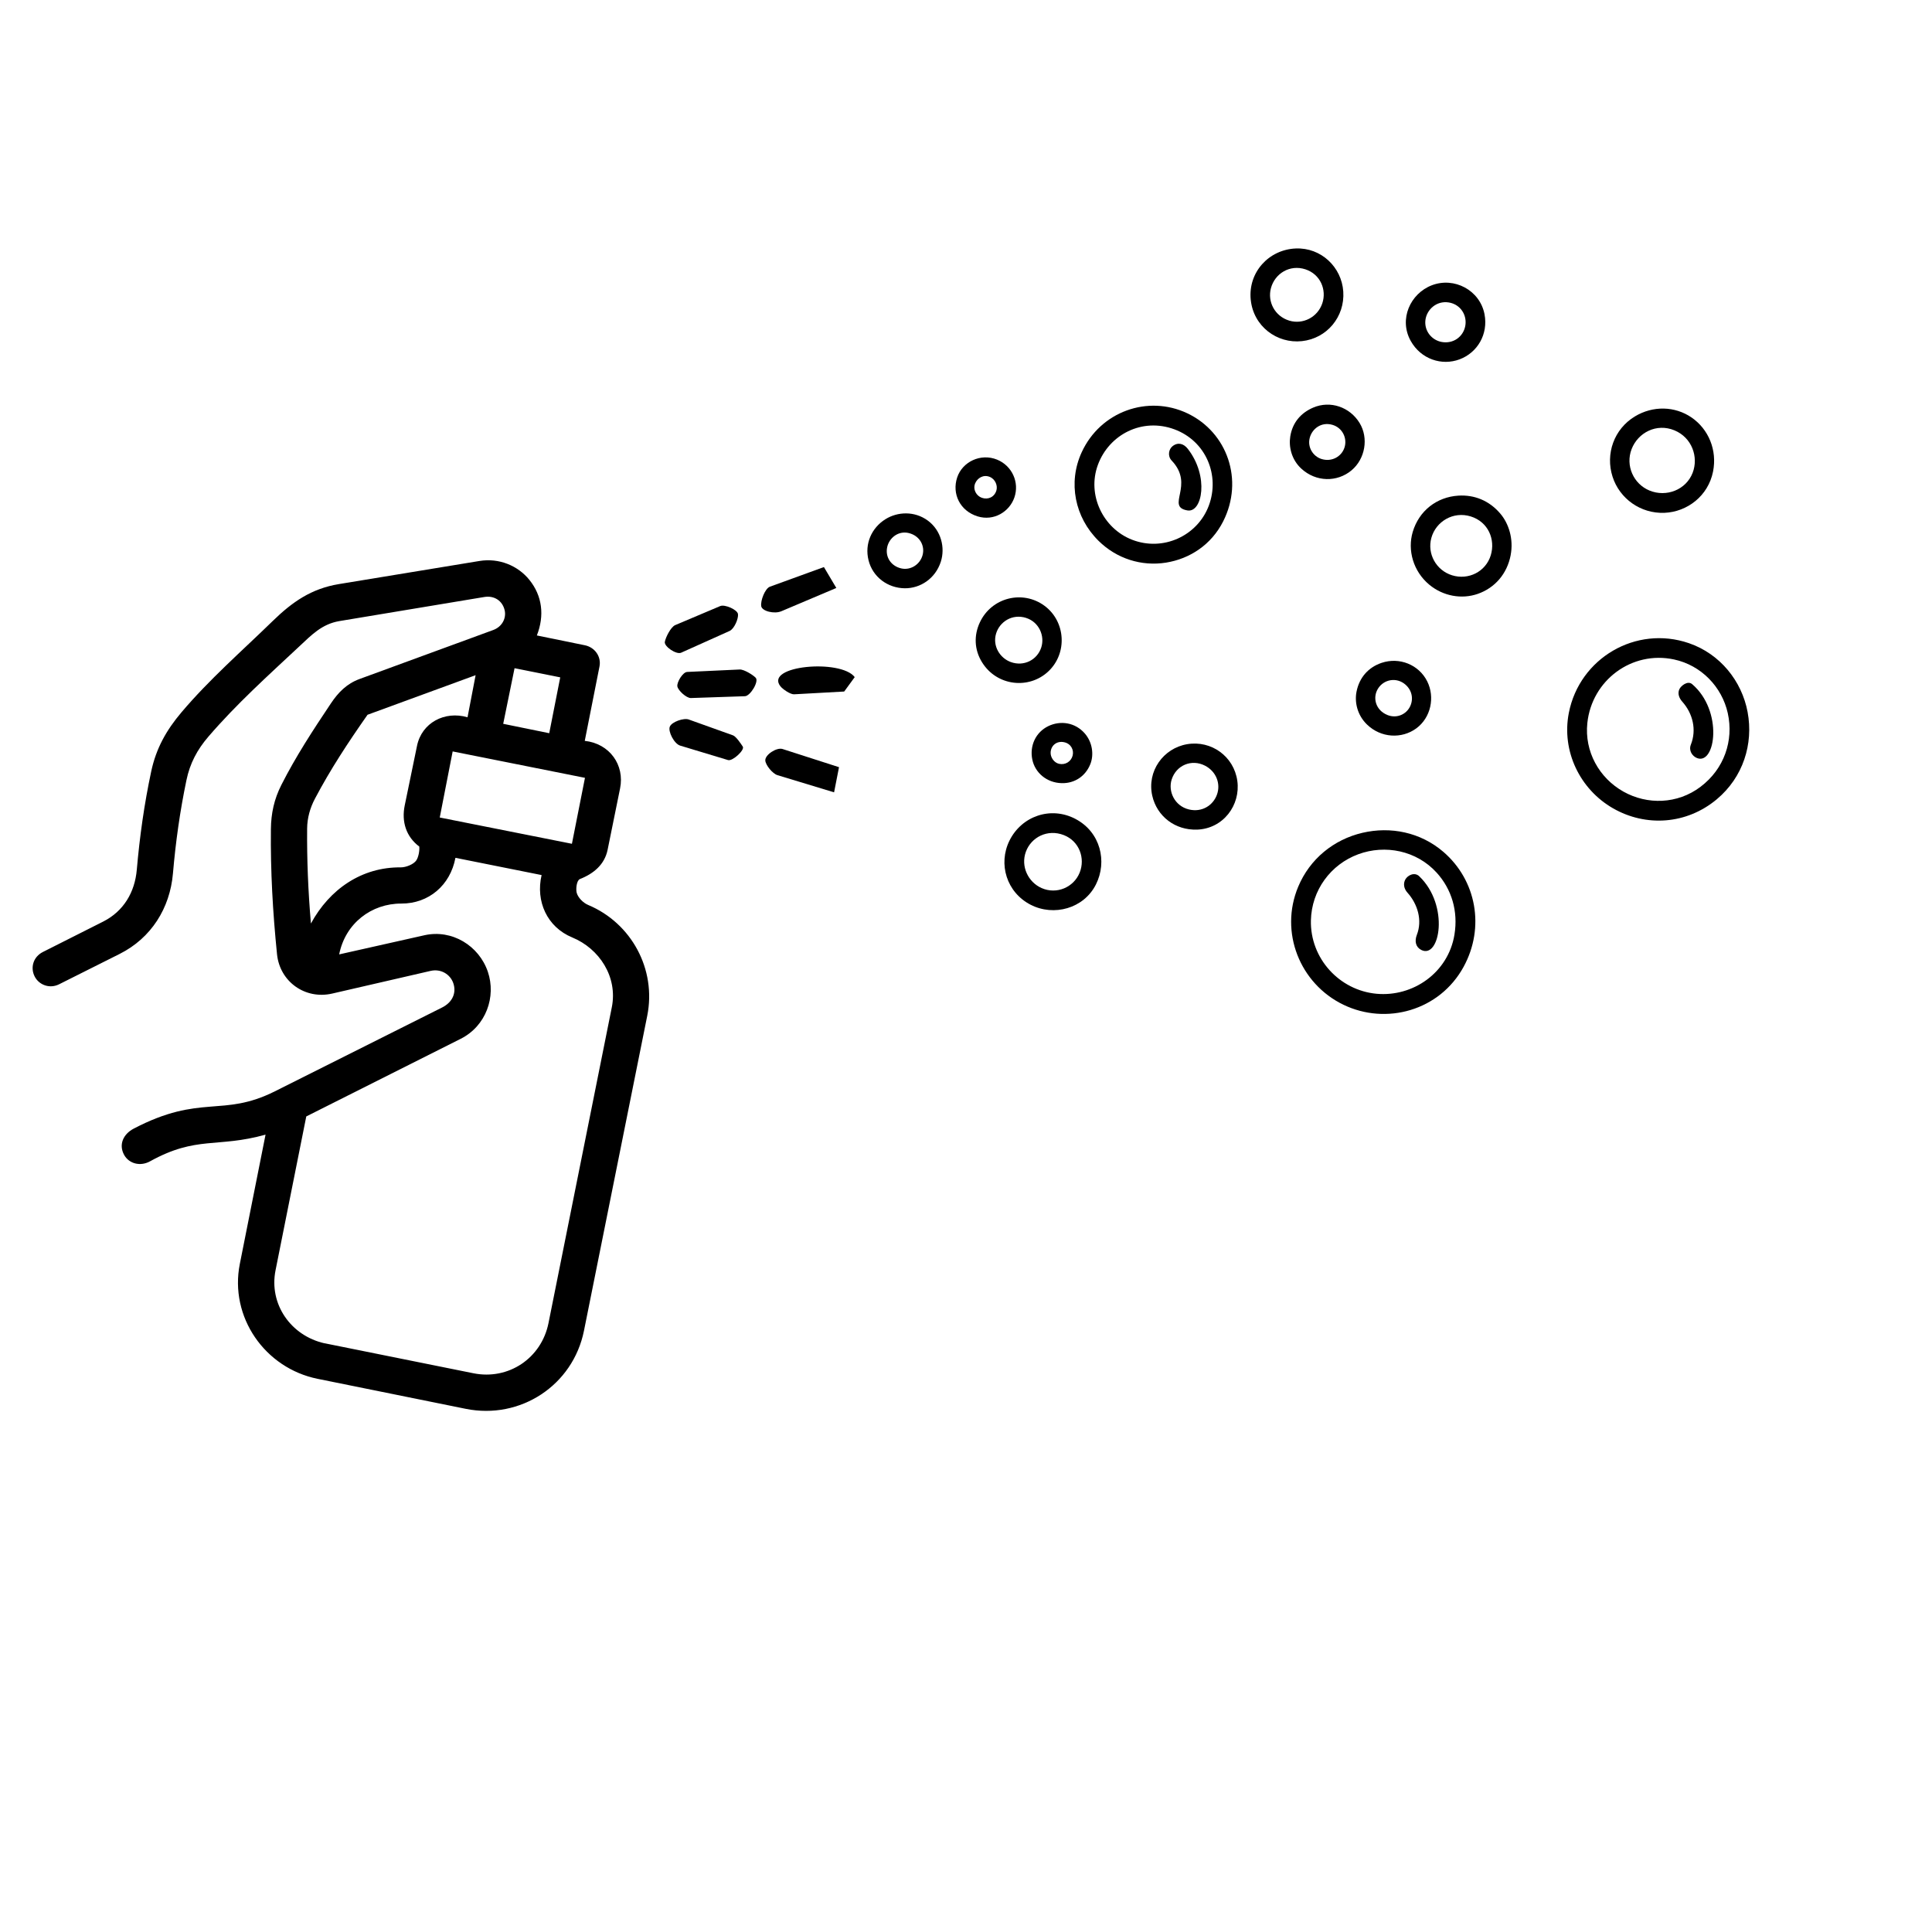 <svg xmlns="http://www.w3.org/2000/svg" id="a" width="87.807" height="87.538" viewBox="0 0 87.807 87.538"><path d="M66.522,43.931c-1.091,2.002-3.523,2.667-5.467,1.728-1.981-.957-2.915-3.3-2.054-5.361.53-1.268,1.617-2.146,2.918-2.451,1.277-.299,2.639-.03,3.682.867,1.498,1.29,1.894,3.432.921,5.217ZM66.104,42.468c.171-1.054-.122-2.055-.811-2.812-.916-1.006-2.339-1.284-3.556-.837-1.26.463-2.127,1.637-2.158,3.009-.038,1.725,1.29,3.176,2.981,3.333,1.657.153,3.263-.957,3.544-2.692Z"></path><path d="M55.593,23.691c-.539,1.066-1.517,1.703-2.598,1.877-1.117.179-2.247-.181-3.066-.989-1.082-1.066-1.4-2.65-.769-4.023.854-1.861,3.01-2.621,4.8-1.775,1.826.864,2.578,3.043,1.633,4.909ZM53.376,19.511c-1.468-.544-2.973.236-3.48,1.619-.498,1.357.233,2.884,1.556,3.398,1.401.545,2.969-.168,3.486-1.546.515-1.374-.121-2.937-1.562-3.471Z"></path><path d="M78.033,36.317c-1.381,1.158-3.232,1.268-4.718.419-1.511-.864-2.352-2.602-2.014-4.337.487-2.497,3.055-3.994,5.456-3.171,1.42.487,2.405,1.72,2.669,3.128.274,1.462-.212,2.97-1.393,3.96ZM77.289,35.754c1.073-.81,1.513-2.097,1.236-3.347-.263-1.186-1.2-2.174-2.445-2.439-1.912-.408-3.731.941-3.937,2.888-.137,1.29.532,2.501,1.648,3.123,1.073.598,2.442.574,3.498-.224Z"></path><path d="M76.903,31.088c1.421,1.211,1.069,3.682.23,3.364-.219-.083-.394-.34-.285-.614.266-.67.092-1.409-.388-1.948-.155-.174-.218-.373-.139-.561.068-.161.381-.411.581-.241Z"></path><path d="M77.855,21.434c-.221,1.104-1.174,1.829-2.208,1.871-1.087.043-2.039-.647-2.358-1.64-.335-1.043.071-2.171,1.015-2.741.822-.496,1.818-.471,2.577.05.768.529,1.171,1.479.974,2.46ZM76.106,19.558c-.825-.342-1.664.107-1.951.85-.291.753.088,1.588.814,1.885.766.314,1.658-.032,1.958-.803.281-.721-.033-1.605-.821-1.931Z"></path><path d="M68.659,25.224c-.161.851-.717,1.494-1.501,1.766-.724.251-1.566.106-2.2-.42-.728-.605-.998-1.567-.751-2.398.285-.957,1.088-1.588,2.077-1.648.722-.044,1.395.22,1.904.818.383.45.608,1.153.47,1.882ZM66.843,23.469c-.794-.247-1.584.227-1.79.977-.197.717.216,1.473.942,1.698.741.229,1.53-.16,1.759-.911.217-.715-.112-1.516-.911-1.764Z"></path><path d="M48.882,37.218c1.133.596,1.453,1.933.925,2.979-.553,1.094-1.912,1.459-2.964.92-1.091-.559-1.489-1.85-.964-2.915.546-1.107,1.867-1.582,3.003-.985ZM48.35,37.951c-.743-.29-1.482.097-1.724.753-.247.668.105,1.385.712,1.653.687.304,1.464-.034,1.732-.702.26-.646-.013-1.428-.72-1.704Z"></path><path d="M56.844,13.626c-.127-1.254.823-2.282,2.044-2.334,1.157-.049,2.087.849,2.162,1.955.078,1.147-.742,2.134-1.879,2.256-1.134.122-2.204-.673-2.326-1.878ZM59.325,12.238c-.705-.229-1.385.192-1.563.858-.164.61.172,1.275.834,1.475.614.185,1.287-.148,1.502-.79.203-.607-.082-1.318-.772-1.543Z"></path><path d="M54.405,37.701c-.996.036-1.825-.605-2.036-1.539-.251-1.114.504-2.161,1.587-2.343,1.1-.185,2.126.558,2.279,1.669.151,1.097-.634,2.17-1.831,2.214ZM54.035,36.785c.585.141,1.097-.176,1.276-.678.176-.493-.036-1.051-.548-1.313-.604-.309-1.302-.024-1.512.63-.171.533.128,1.202.784,1.361Z"></path><path d="M44.633,30.098c-.357-.576-.374-1.229-.1-1.814.532-1.138,1.953-1.484,2.94-.753.961.712,1.051,2.153.173,2.98s-2.339.674-3.013-.413ZM46.634,28.08c-.633-.199-1.204.179-1.364.715-.168.563.176,1.113.671,1.292.593.214,1.198-.096,1.382-.661.172-.528-.101-1.161-.69-1.345Z"></path><path d="M64.116,15.494c-.552-.987-.018-2.154.957-2.529,1.022-.393,2.187.223,2.397,1.317.173.904-.319,1.743-1.133,2.048-.814.305-1.759-.009-2.221-.836ZM65.845,13.745c-.559-.09-1.002.327-1.061.796-.062.499.288.917.736.999.531.097.98-.236,1.074-.722.094-.487-.21-.987-.749-1.073Z"></path><path d="M39.474,25.462c-.187-.748.138-1.472.766-1.866.558-.349,1.326-.376,1.92.056.622.453.802,1.244.599,1.875-.247.766-.93,1.214-1.639,1.207-.766-.008-1.454-.503-1.646-1.272ZM41.307,24.225c-.487-.119-.896.226-.985.638-.099.458.181.865.641.969.419.094.844-.173.964-.594.123-.431-.124-.891-.621-1.013Z"></path><path d="M62.128,32.925c-.446-.432-.57-1.022-.475-1.496.13-.651.548-1.107,1.139-1.306.808-.272,1.695.081,2.074.842.358.719.169,1.649-.502,2.139-.656.479-1.599.437-2.235-.178ZM63.058,32.494c.421.168.848-.027,1.024-.381.163-.326.106-.728-.205-1-.401-.35-.978-.246-1.246.177-.264.417-.109.99.427,1.203Z"></path><path d="M59.14,21.294c-.446-.412-.573-.997-.499-1.459.102-.638.487-1.073,1.04-1.311.786-.338,1.672-.021,2.11.697.42.687.256,1.633-.365,2.153-.654.547-1.617.538-2.286-.08ZM60.556,19.306c-.504-.146-.92.177-1.029.588-.116.435.155.844.528.963.468.149.918-.105,1.051-.521.134-.417-.09-.897-.55-1.03Z"></path><path d="M44.43,23.466c-.802-.249-1.173-1.026-.928-1.768.235-.711,1.065-1.113,1.81-.812.688.279,1.027,1.038.79,1.722-.225.65-.935,1.086-1.672.858ZM44.988,21.674c-.297-.125-.57.054-.669.294-.112.273.053.568.307.655.279.096.569-.03.659-.334.064-.215-.045-.509-.297-.615Z"></path><path d="M48.252,35.59c-.681-.017-1.211-.473-1.335-1.072-.129-.623.154-1.244.728-1.52.555-.267,1.225-.166,1.659.335.349.403.42.97.249,1.395-.218.543-.708.877-1.3.862ZM48.366,33.73c-.335-.073-.594.143-.616.451-.016.228.15.48.386.531.29.062.544-.109.613-.371.068-.259-.072-.544-.383-.611Z"></path><path d="M64.502,39.821c1.388,1.323.939,3.788.09,3.347-.254-.131-.308-.401-.197-.686.257-.661.037-1.398-.431-1.919-.162-.181-.197-.41-.093-.597.107-.191.417-.35.632-.145Z"></path><path d="M53.969,23.196c-1.012-.171.35-1.143-.718-2.266-.197-.207-.135-.52.045-.658.246-.189.503-.112.688.125.979,1.256.656,2.912-.015,2.799Z"></path><path d="M37.908,36.007l-2.575-.781c-.223-.068-.537-.456-.551-.665-.018-.264.52-.607.783-.523l2.567.826"></path><path d="M33.855,31.639l-2.455.083c-.202.007-.585-.346-.615-.531-.03-.185.245-.646.445-.655l2.387-.111c.197-.009.603.244.729.375.157.164-.242.831-.49.839Z"></path><path d="M38.01,26.72l-2.5,1.058c-.319.135-.875-.002-.913-.23-.041-.25.174-.806.395-.886l2.454-.892"></path><path d="M30.96,29.661c-.222.1-.779-.282-.745-.488.034-.205.272-.68.471-.765l2.048-.866c.206-.087.776.161.806.363.03.201-.165.672-.384.77l-2.197.986Z"></path><path d="M33.092,34.542l-2.179-.658c-.273-.082-.562-.646-.47-.864s.633-.404.859-.323l2.011.72c.141.05.368.39.446.512.099.154-.467.672-.666.612Z"></path><path d="M38.368,31.426l-2.275.126c-.174.01-.521-.233-.625-.365-.736-.94,2.74-1.252,3.378-.416"></path><path d="M20.086,45.789c.49-.245.665-.678.515-1.112-.139-.402-.565-.663-1.032-.555l-4.471,1.03c-1.224.282-2.381-.534-2.508-1.79-.192-1.905-.299-3.769-.278-5.682.008-.722.149-1.366.475-2.008.659-1.301,1.439-2.491,2.253-3.708.334-.5.721-.894,1.301-1.107l6.075-2.226c.414-.152.6-.546.521-.895-.097-.428-.467-.682-.925-.606l-6.582,1.094c-.799.133-1.27.631-1.831,1.155-1.431,1.338-2.855,2.617-4.128,4.098-.51.593-.839,1.214-.998,1.98-.294,1.411-.489,2.797-.613,4.239-.136,1.575-.986,2.934-2.423,3.655l-2.75,1.379c-.437.219-.916.024-1.108-.348-.211-.407-.069-.898.371-1.12l2.739-1.381c.931-.47,1.439-1.335,1.528-2.354.133-1.52.339-2.989.656-4.472.224-1.048.686-1.871,1.376-2.686,1.272-1.502,2.736-2.774,4.145-4.147.889-.866,1.754-1.472,3.013-1.679l6.381-1.049c.902-.148,1.755.219,2.269.854.589.728.698,1.623.343,2.53l2.183.446c.445.091.754.508.663.967l-.669,3.377c1.133.124,1.821,1.099,1.605,2.161l-.566,2.787c-.135.664-.623,1.082-1.259,1.332-.155.065-.189.456-.148.619.055.213.281.458.526.56,1.961.822,3.106,2.92,2.681,5.037l-2.874,14.306c-.501,2.494-2.899,4.054-5.376,3.553l-6.731-1.363c-2.396-.485-4.015-2.809-3.535-5.223l1.169-5.874c-2.204.615-3.13.04-5.249,1.212-.448.248-.961.105-1.179-.293-.258-.471-.035-.947.439-1.194,3.054-1.593,4.019-.494,6.414-1.694l7.591-3.805ZM18.394,36.603l.559-2.71c.215-1.045,1.254-1.601,2.296-1.297l.367-1.913-4.912,1.799c-.883,1.26-1.685,2.476-2.393,3.819-.221.419-.348.878-.352,1.348-.012,1.441.044,2.82.172,4.32.85-1.566,2.312-2.569,4.085-2.552.227.002.582-.135.704-.316.096-.142.155-.43.136-.629-.603-.452-.812-1.137-.662-1.869ZM24.962,33.32l.5-2.538-2.076-.416-.516,2.527,2.091.427ZM25.993,38.345l.593-2.997-6.013-1.2-.587,3.003,6.007,1.194ZM14.752,61.044l6.764,1.363c1.593.321,3.092-.681,3.413-2.282l2.877-14.349c.277-1.382-.567-2.667-1.798-3.174-1.145-.472-1.671-1.643-1.393-2.835l-3.916-.784c-.233,1.248-1.217,2.084-2.458,2.079-1.356-.005-2.545.894-2.826,2.31l3.874-.87c1.256-.282,2.481.477,2.883,1.658.385,1.134-.079,2.467-1.234,3.048l-7.018,3.528-1.397,6.992c-.307,1.534.693,2.974,2.228,3.318Z"></path></svg>
